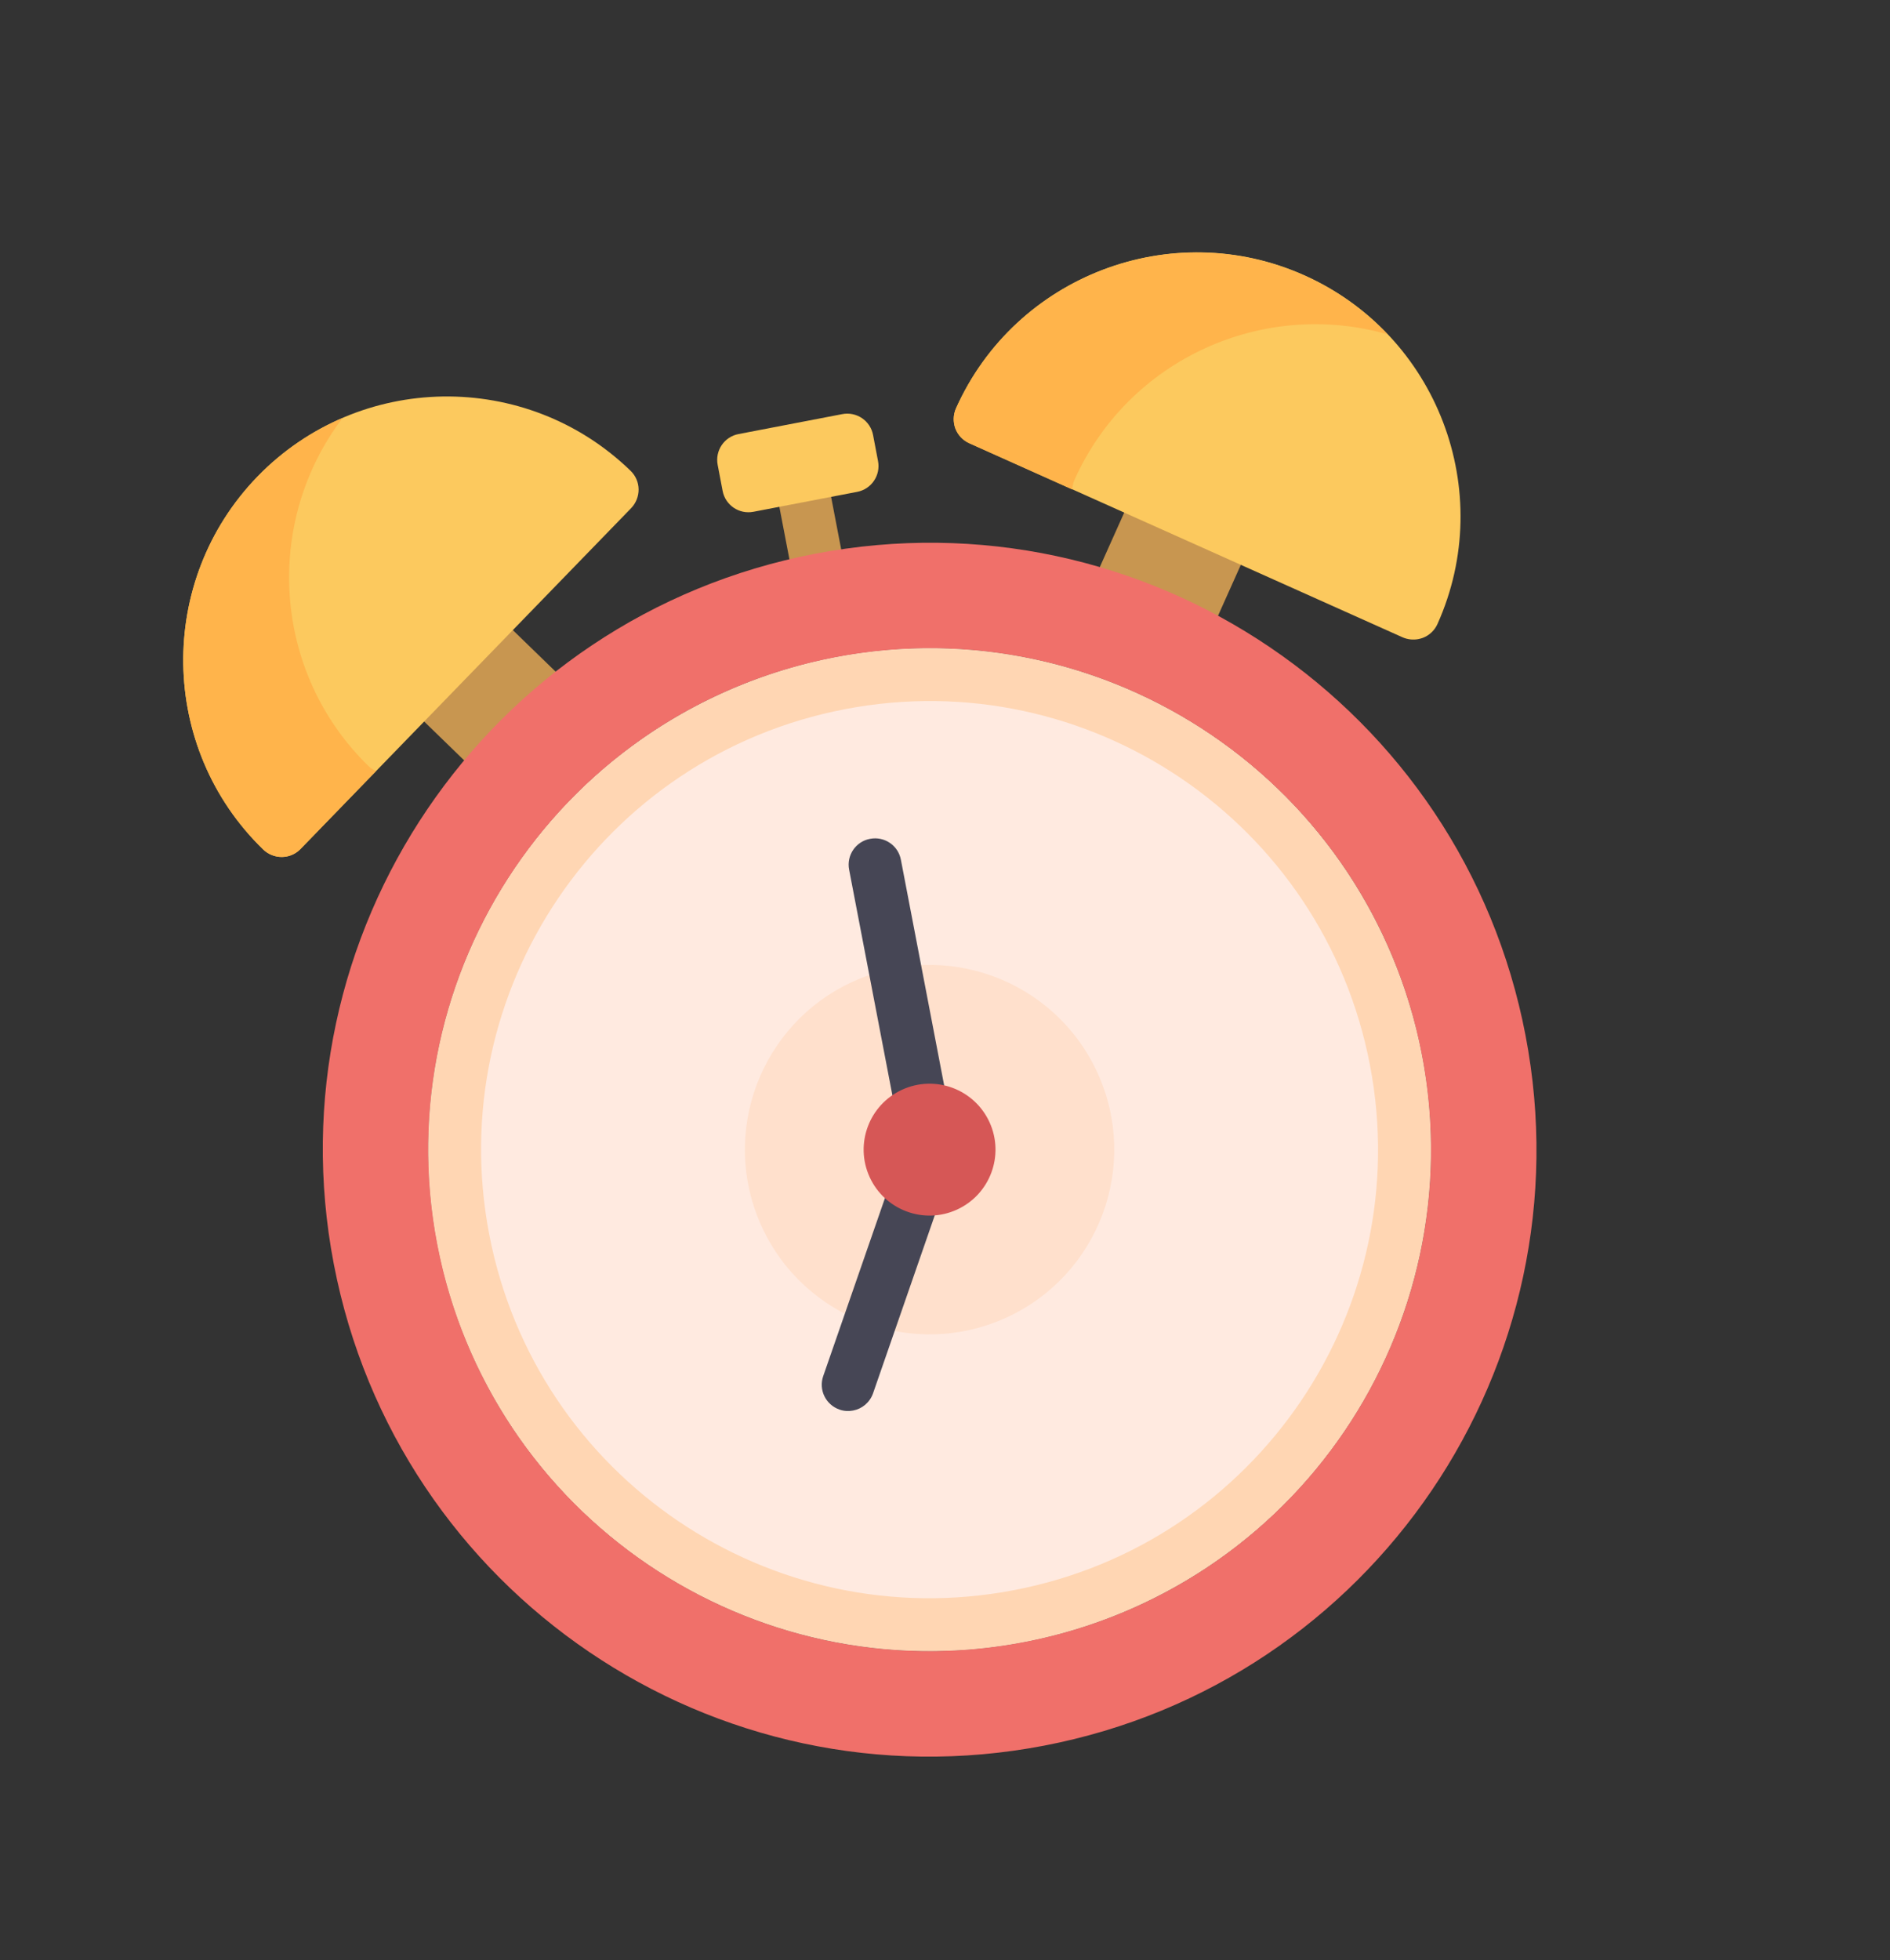 <svg xmlns="http://www.w3.org/2000/svg" width="163" height="169" viewBox="0 0 163 169" fill="none"><rect x="0" y="0" width="163" height="169" fill="#333333" stroke="none"/><path d="M66.786 41.469L68.501 50.407L72.965 49.55L71.25 40.612L66.786 41.469Z" fill="#C89650"></path><path d="M98.117 138.451C119.835 128.539 129.406 102.897 119.494 81.179C109.582 59.461 83.94 49.89 62.222 59.802C40.504 69.714 30.933 95.355 40.845 117.074C50.757 138.792 76.398 148.363 98.117 138.451Z" fill="#FFEAE0"></path><path d="M86.781 113.613C94.782 109.962 98.308 100.516 94.656 92.515C91.005 84.514 81.559 80.988 73.558 84.64C65.557 88.291 62.031 97.737 65.683 105.738C69.334 113.739 78.78 117.265 86.781 113.613Z" fill="#FFE0CC"></path><path d="M43.234 53.366L35.585 61.248L40.916 66.422L48.565 58.54L43.234 53.366Z" fill="#C89650"></path><path d="M97.518 42.945L94.652 49.339L104.709 53.845L107.574 47.451L97.518 42.945Z" fill="#C89650"></path><path d="M73.919 42.411L64.981 44.127C63.748 44.367 62.552 43.56 62.321 42.324L61.895 40.085C61.655 38.852 62.462 37.656 63.699 37.425L72.636 35.708C73.87 35.468 75.066 36.275 75.297 37.512L75.723 39.75C75.963 40.983 75.156 42.179 73.919 42.411Z" fill="#FCC95E"></path><path d="M70.307 47.744C41.931 53.184 23.335 80.609 28.788 108.99C34.24 137.371 61.652 155.962 90.037 150.518C118.422 145.073 137.009 117.653 131.565 89.268C126.121 60.883 98.692 42.3 70.307 47.744ZM88.32 141.58C64.876 146.082 42.219 130.721 37.725 107.273C33.224 83.828 48.584 61.171 72.032 56.678C95.481 52.184 118.134 67.537 122.627 90.985C127.121 114.433 111.765 137.078 88.32 141.58Z" fill="#F0706A"></path><path d="M73.569 121.622C73.188 121.695 72.786 121.676 72.4 121.539C71.211 121.123 70.583 119.835 70.999 118.646L76.466 102.887C76.873 101.701 78.17 101.069 79.359 101.485C80.548 101.901 81.177 103.189 80.76 104.379L75.294 120.138C75.011 120.933 74.342 121.481 73.569 121.622Z" fill="#464655"></path><path d="M79.748 96.896C78.515 97.136 77.319 96.329 77.088 95.092L73.231 74.987C72.992 73.754 73.799 72.558 75.036 72.327C76.269 72.087 77.465 72.894 77.696 74.131L81.552 94.236C81.78 95.465 80.973 96.66 79.748 96.896Z" fill="#464655"></path><path d="M72.023 56.681C48.579 61.183 33.223 83.828 37.716 107.277C42.218 130.721 64.875 146.082 88.32 141.58C111.764 137.078 127.12 114.433 122.627 90.985C118.133 67.537 95.468 52.18 72.023 56.681ZM87.459 137.107C66.481 141.129 46.211 127.394 42.189 106.416C38.167 85.438 51.901 65.168 72.88 61.146C93.858 57.124 114.128 70.859 118.15 91.837C122.172 112.815 108.437 133.085 87.459 137.107Z" fill="#FFD6B3"></path><path d="M82.529 104.298C85.386 102.995 86.644 99.623 85.341 96.766C84.037 93.91 80.665 92.652 77.809 93.955C74.953 95.259 73.694 98.631 74.998 101.487C76.301 104.343 79.673 105.602 82.529 104.298Z" fill="#D65756"></path><path d="M54.385 40.595C45.383 31.863 30.955 32.078 22.214 41.084C13.483 50.087 13.698 64.514 22.7 73.246C23.133 73.665 23.712 73.895 24.317 73.891C24.448 73.892 24.58 73.872 24.713 73.852C25.168 73.766 25.591 73.542 25.919 73.2L54.431 43.815C54.849 43.381 55.079 42.802 55.076 42.198C55.069 41.585 54.818 41.013 54.385 40.595Z" fill="#FCC95E"></path><path d="M112.513 23.747C101.065 18.614 87.575 23.761 82.451 35.205C82.206 35.751 82.192 36.383 82.398 36.946C82.612 37.504 83.044 37.963 83.59 38.208L120.959 54.95C121.388 55.138 121.867 55.192 122.322 55.105C122.451 55.077 122.579 55.049 122.708 55C123.275 54.782 123.726 54.354 123.971 53.808C129.107 42.368 123.96 28.879 112.513 23.747Z" fill="#FCC95E"></path><path d="M31.822 66.095C23.491 58.016 22.698 45.063 29.544 36.043C26.869 37.193 24.364 38.871 22.215 41.084C13.483 50.086 13.698 64.514 22.7 73.246C23.133 73.664 23.713 73.895 24.317 73.891C24.448 73.892 24.581 73.872 24.713 73.852C25.168 73.765 25.591 73.542 25.919 73.2L32.433 66.482C32.215 66.38 32.001 66.266 31.822 66.095Z" fill="#FFB44B"></path><path d="M92.667 41.375C97.349 30.93 108.973 25.766 119.668 28.829C117.688 26.745 115.288 25.004 112.509 23.759C101.061 18.626 87.572 23.773 82.447 35.217C82.202 35.763 82.188 36.396 82.394 36.958C82.608 37.516 83.04 37.975 83.586 38.221L92.469 42.202C92.496 41.907 92.551 41.629 92.667 41.375Z" fill="#FFB44B"></path></svg>